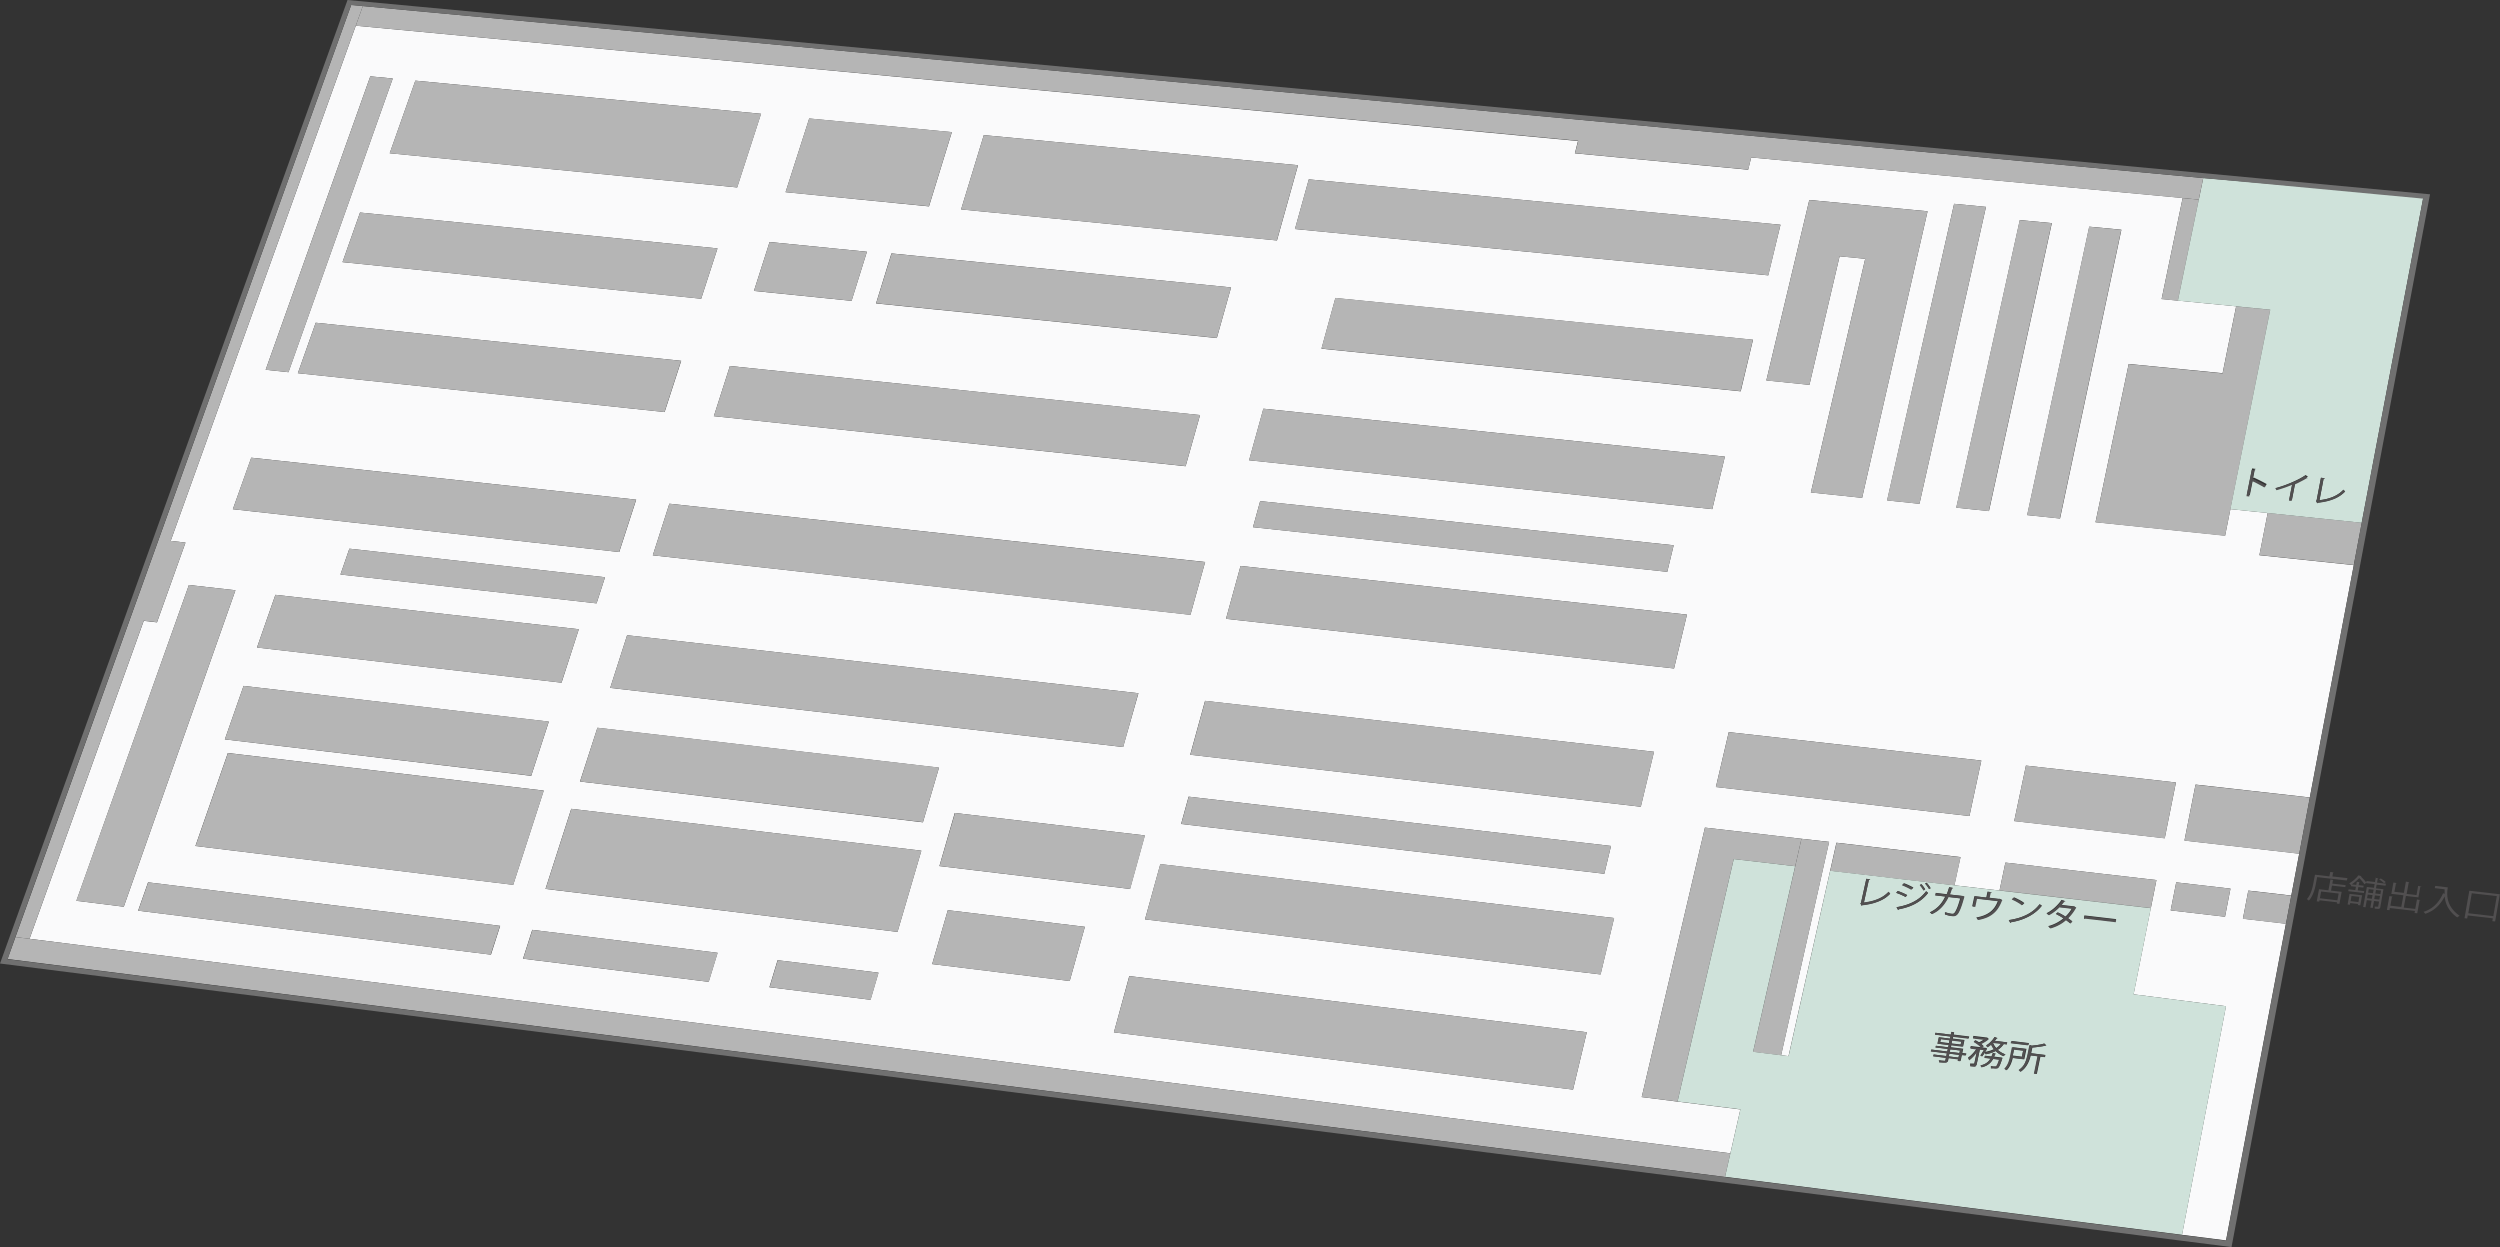 <svg xmlns="http://www.w3.org/2000/svg" xmlns:xlink="http://www.w3.org/1999/xlink" viewBox="0 0 814.7 406.41"><rect x="0" y="0" width="814.7" height="406.41" fill="#333333" stroke="none"/><defs><style>.cls-1{fill:none;}.cls-2{isolation:isolate;}.cls-3{clip-path:url(#clip-path);}.cls-4{fill:#fafafb;}.cls-5{fill:#b5b5b5;}.cls-6{fill:#cfe2da;}.cls-7{fill:#707070;}.cls-8{fill:#514f50;}</style><clipPath id="clip-path" transform="translate(0 -6.83)"><polygon class="cls-1" points="0 320.82 113.25 6.83 853.23 75.87 793.32 421.64 0 320.82"/></clipPath></defs><g id="レイヤー_2" data-name="レイヤー 2"><g id="レイヤー_2のコピー_5" data-name="レイヤー 2のコピー 5"><g class="cls-2"><g class="cls-3"><path class="cls-4" d="M45,303.6l3.25-9.24L163,308.55l-3,9.38L45,303.6m125.44,15.65,3-9.4,60.4,7.48-2.9,9.46-60.52-7.54m80.31,9.29,2.66-8.8,32.89,4.07-2.6,8.83-33-4.1M363,343.25,368,324.91,517.1,343.22l-4.48,18.69L363,343.25M303.77,321l5.1-17.56,44.67,5.42-4.94,17.66L303.77,321m-126-24.52,8.38-26.07,114.1,13.64-7.77,26.46-114.71-14m-114.09-14,10.57-30.29,102.94,12.25-9.95,30.7L63.71,282.53m309.42,23.9,5-18L526,306l-4.41,18.38L373.13,306.43m-67-17.37,5-17.3,61.94,7.32-4.83,17.44-62.16-7.46M189,261.51,194.68,244,306,257l-5.24,17.81L189,261.51m195.89,13.84,2.45-8.91L525,282.51l-2.19,9.06L384.93,275.35M73.27,247.78l6.1-17.43L178.85,242l-5.74,17.66L73.27,247.78M651.61,297l1.91-9.07,49.22,5.7-1.82,9.12L651.61,297m55.76,6.51,1.81-9.14,17.69,2.05-1.78,9.15-17.72-2.06M198.85,231l5.51-17.16L371,232.74,366,250.27,198.85,231m189,21.81,4.84-17.58L539,251.82l-4.3,17.91L387.9,252.79m-363,47.59L61.56,197.47l15.17,1.72L40.34,302.31l-15.49-1.93m58.89-82.53,6-17.18,98.88,11.22L183,229.3,83.74,217.85M559.17,263.3l4.19-17.89,82.32,9.27-3.88,18.08-82.63-9.46m97.21,11.13,3.82-18.11,48.89,5.5L705.45,280l-49.07-5.61M110.94,194.05l2.91-8.42,83.32,9.31-2.76,8.51-83.47-9.4m101.79-6.25,5.4-16.83,174.6,19-4.79,17.2L212.73,187.8m186.79,20.69,4.75-17.23,145.48,15.86-4.21,17.55-146-16.18M75.88,172.77l6-16.79,125.45,13.68-5.53,17.06L75.88,172.77m332.44,5.86,2.34-8.5,134.76,14.39-2.09,8.65-135-14.54M232.63,142.45l5.23-16.35,153.21,16-4.7,16.67L232.63,142.45m-135.57-14L102.88,112,222,124.41l-5.41,16.7L97.06,128.44m310,28.37,4.65-16.8L562.1,155.63,558,172.75,407,156.81M111.61,92.25l5.71-16.16,116.5,11.69-5.32,16.4L111.61,92.25m134.09,9.37,5.09-15.92,31.72,3.17-5,16-31.83-3.23m39.82,4,5-16.23L401.18,100.5,396.54,117l-111-11.28m145.1,14.75,4.53-16.52,136.1,13.6-4,16.81-136.6-13.89M682.88,177l10.82-51.56,30.6,3,4.42-21.83,11.1,1.08-14.7,73.69L682.88,177M422,81.46l4.51-16.18L580.23,80.07l-4,16.49L422,81.46M86.57,127.33l34.1-95.62,7.32.7L94,128.12l-7.47-.79M127,56.77l8.35-23.66L248,43.91l-7.78,24L127,56.77M256,69.45l7.7-24,46.49,4.45-7.45,24.19L256,69.45m57.2,5.62,7.4-24.21L423,60.67l-6.86,24.52L313.19,75.07m262.42,55.75.06-.24L589.61,72l38.55,3.68-21.33,93.38-16.71-1.75,17.71-76.15-8.34-.81-9.83,41.89-14-1.43m61.86,41.46,20.7-93.73,10.44,1-20.49,93.84-10.65-1.11m23.1,2.42,20.23-94,10.48,1-20,94.11-10.7-1.12m-45.65-4.78L636.8,73.25l10.39,1L625.52,171l-10.6-1.11m89.5-65.61,6.86-32.93,5.26.49-6.82,32.95-5.3-.51M118.24,8.81,55.62,183.1l4.83.54-9.29,26-4.32-.49L9.62,312.77,5,312.19,563.9,382.67l-1.75,7.7,5-22-20.48-2.55,18.32-79-18.32,79L535,364.34l20.6-87.81,31.46,3.64,9,1-15.64,69.54,2.42.29,13.56-60.4,2.05-9.15,40.44,4.68-2,9.2,64,7.46-5.6,28.07,30.11,3.88-14.33,74.49,14.34,1.82,19.51-103.2-14-1.64,1.76-9.16,14,1.62,2.58-13.65-37.39-4.28,3.61-18.24,37.24,4.2L767.05,191l-30.76-3.24L739,174l30.66,3.19-42.79-4.45,13-65-30.1-2.94,6.82-32.95L570.68,58.14l-1,4-56.46-5.34,1-4L115.94,15.21l2.3-6.4" transform="translate(0 -6.83)"/><polyline class="cls-5" points="580.23 73.24 426.49 58.45 421.98 74.63 576.28 89.73 580.23 73.24"/><polyline class="cls-5" points="571.25 110.68 435.15 97.07 430.62 113.59 567.22 127.48 571.25 110.68"/><polyline class="cls-5" points="562.11 148.81 411.68 133.19 407.03 149.99 558 165.92 562.11 148.81"/><polyline class="cls-5" points="549.75 200.3 404.26 184.44 399.52 201.66 545.54 217.84 549.75 200.3"/><polyline class="cls-5" points="539.03 244.99 392.74 228.38 387.9 245.97 534.73 262.9 539.03 244.99"/><polyline class="cls-5" points="526.03 299.18 378.1 281.57 373.13 299.61 521.62 317.56 526.03 299.18"/><polyline class="cls-5" points="517.1 336.39 368.04 318.09 362.99 336.43 512.62 355.09 517.1 336.39"/><polyline class="cls-5" points="545.42 177.7 410.66 163.3 408.32 171.81 543.33 186.35 545.42 177.7"/><polyline class="cls-5" points="525 275.68 387.38 259.62 384.93 268.52 522.82 284.74 525 275.68"/><polyline class="cls-5" points="422.97 53.84 320.59 44.03 313.19 68.25 416.11 78.37 422.97 53.84"/><polyline class="cls-5" points="401.18 93.67 290.55 82.61 285.52 98.84 396.54 110.13 401.18 93.67"/><polyline class="cls-5" points="391.07 135.25 237.86 119.28 232.63 135.62 386.37 151.91 391.07 135.25"/><polyline class="cls-5" points="392.73 183.18 218.13 164.15 212.73 180.97 387.94 200.38 392.73 183.18"/><polyline class="cls-5" points="370.96 225.91 204.36 207 198.85 224.16 366.04 243.44 370.96 225.91"/><polyline class="cls-5" points="306.02 250.12 194.68 237.13 189.04 254.68 300.78 267.93 306.02 250.12"/><polyline class="cls-5" points="300.28 277.22 186.18 263.58 177.8 289.66 292.5 303.68 300.28 277.22"/><polyline class="cls-5" points="373.15 272.26 311.21 264.94 306.16 282.23 368.32 289.69 373.15 272.26"/><polyline class="cls-5" points="353.54 302.04 308.87 296.61 303.77 314.18 348.6 319.7 353.54 302.04"/><polyline class="cls-5" points="286.34 316.99 253.45 312.92 250.79 321.71 283.74 325.82 286.34 316.99"/><polyline class="cls-5" points="233.9 310.5 173.5 303.03 170.48 312.42 231 319.97 233.9 310.5"/><polyline class="cls-5" points="282.51 82.05 250.79 78.88 245.7 94.79 277.53 98.03 282.51 82.05"/><polyline class="cls-5" points="310.18 43.04 263.69 38.58 255.99 62.63 302.73 67.22 310.18 43.04"/><polyline class="cls-5" points="248.04 37.09 135.33 26.29 126.98 49.95 240.26 61.08 248.04 37.09"/><polyline class="cls-5" points="233.82 80.95 117.32 69.26 111.61 85.42 228.5 97.36 233.82 80.95"/><polyline class="cls-5" points="221.95 117.58 102.88 105.17 97.06 121.62 216.54 134.28 221.95 117.58"/><polyline class="cls-5" points="207.29 162.83 81.84 149.16 75.88 165.94 201.76 179.89 207.29 162.83"/><polyline class="cls-5" points="188.63 205.06 89.75 193.84 83.74 211.03 182.97 222.47 188.63 205.06"/><polyline class="cls-5" points="178.85 235.13 79.37 223.52 73.27 240.95 173.11 252.79 178.85 235.13"/><polyline class="cls-5" points="177.22 257.66 74.28 245.41 63.71 275.7 167.27 288.37 177.22 257.66"/><polyline class="cls-5" points="197.17 188.11 113.85 178.8 110.94 187.23 194.41 196.63 197.17 188.11"/><polyline class="cls-5" points="162.95 301.72 48.29 287.54 45.04 296.78 159.91 311.1 162.95 301.72"/><polyline class="cls-5" points="76.73 192.36 61.55 190.64 24.85 293.55 40.34 295.48 76.73 192.36"/><polyline class="cls-5" points="563.9 375.85 5.04 305.37 2.46 312.52 562.15 383.54 563.9 375.85"/><polyline class="cls-5" points="645.68 247.86 563.37 238.59 559.17 256.48 641.8 265.93 645.68 247.86"/><polyline class="cls-5" points="709.09 255 660.2 249.49 656.38 267.6 705.45 273.22 709.09 255"/><polyline class="cls-5" points="752.72 259.91 715.48 255.72 711.87 273.95 749.26 278.23 752.72 259.91"/><polyline class="cls-5" points="647.19 67.41 636.8 66.42 614.92 163.09 625.52 164.2 647.19 67.41"/><polyline class="cls-5" points="668.61 72.72 658.17 71.73 637.47 165.45 648.12 166.57 668.61 72.72"/><polyline class="cls-5" points="691.28 74.88 680.8 73.88 660.57 167.87 671.27 168.99 691.28 74.88"/><polyline class="cls-5" points="716.54 65.05 711.28 64.55 704.42 97.48 709.72 98 716.54 65.05"/><polyline class="cls-5" points="739.82 100.93 728.72 99.85 724.3 121.69 693.7 118.64 682.88 170.21 725.12 174.63 739.82 100.93"/><polyline class="cls-5" points="769.65 170.35 738.99 167.17 736.29 180.89 767.05 184.12 769.65 170.35"/><polyline class="cls-5" points="596.09 274.39 587.06 273.34 585.03 282.29 571.29 342.8 580.45 343.92 596.09 274.39"/><polyline class="cls-5" points="587.06 273.34 555.6 269.7 535 357.52 546.67 358.97 564.99 279.95 585.03 282.29 587.06 273.34"/><polyline class="cls-5" points="628.16 68.86 589.61 65.19 575.67 123.76 575.61 124 589.66 125.42 599.49 83.53 607.83 84.34 590.12 160.5 606.83 162.25 628.16 68.86"/><polyline class="cls-5" points="638.92 279.35 598.48 274.66 596.43 283.81 636.94 288.54 638.92 279.35"/><polyline class="cls-5" points="702.74 286.8 653.52 281.1 651.61 290.17 700.92 295.93 702.74 286.8"/><polyline class="cls-5" points="726.87 289.59 709.18 287.55 707.37 296.68 725.09 298.75 726.87 289.59"/><polyline class="cls-5" points="746.68 291.89 732.67 290.27 730.91 299.43 744.94 301.06 746.68 291.89"/><path class="cls-6" d="M638.41,350.59l-3.16-.39-.19.89,3.17.39.18-.89m.31-1.43-3.16-.38-.18.83,3.16.39.18-.84m20.56,0-2.95-.36-.42,2,3,.36.42-2.05m-24-3.37-2.84-.35-.22,1,2.84.35.22-1m3.82.46-3-.36-.22,1,3,.36.22-1m13,.64-2.6-.31-.07.07a3.76,3.76,0,0,0,.2.46,3.88,3.88,0,0,0,.24.45c.09.15.19.29.29.43s.22.28.34.41l.45-.32c.14-.12.29-.23.42-.36s.26-.26.39-.39a4.7,4.7,0,0,0,.34-.44m-5.41,4.65.13-.64,2.12.26c0-.09.09-.18.13-.28s.07-.19.11-.28.08-.2.11-.3a2.47,2.47,0,0,0,.1-.29l1.06.22s0,0-.05.06l-.06,0-.08,0h-.11a2.09,2.09,0,0,1-.08.23l-.09.23a2.14,2.14,0,0,1-.1.22,2.29,2.29,0,0,1-.1.23l2.11.25h.19l.46.14-.09.21c-.16.51-.31.93-.44,1.29s-.26.65-.37.89a4.36,4.36,0,0,1-.33.57,1.22,1.22,0,0,1-.31.3l-.24.12a1.27,1.27,0,0,1-.28.06h-.35l-.47-.05-.21,0-.22,0-.22,0-.23,0v-.17a1.21,1.21,0,0,0,0-.19l0-.19a.84.84,0,0,0-.05-.17l.4.08.36.07.3,0,.21,0h.25l.11,0,.09,0a.75.75,0,0,0,.22-.22,2.44,2.44,0,0,0,.25-.42,6.55,6.55,0,0,0,.28-.66c.1-.26.21-.58.33-.94l-2-.25a7.11,7.11,0,0,1-.59.88,5.3,5.3,0,0,1-.79.78,5.86,5.86,0,0,1-1,.63,7.51,7.51,0,0,1-1.34.45l-.07-.15a1.29,1.29,0,0,0-.09-.16l-.11-.16-.12-.13a5.76,5.76,0,0,0,1.15-.36,4.13,4.13,0,0,0,.9-.51,3.64,3.64,0,0,0,.71-.64,4.81,4.81,0,0,0,.55-.73l-1.93-.24m7.08,4.06a.91.91,0,0,0-.1-.13l-.15-.15-.17-.14a.72.72,0,0,0-.15-.11,4.61,4.61,0,0,0,.74-.91,7.76,7.76,0,0,0,.52-1c.14-.36.26-.72.36-1.07s.17-.7.24-1l.62-3,4.55.55-.7,3.39-3.75-.46c-.08.34-.17.69-.29,1.05a9.67,9.67,0,0,1-.41,1.09,7,7,0,0,1-.56,1,5.5,5.5,0,0,1-.75.91m1.53-8.87.14-.68,5.58.68-.14.68-5.58-.68m6.78.83,1.1-.13c.37,0,.73-.1,1.08-.15s.68-.12,1-.19.58-.14.82-.22l.68.68,0,0h-.22c-.28.07-.59.14-.93.2s-.7.12-1.09.17-.77.11-1.17.15l-1.19.12-.39,1.85,4.64.57-.14.7-1.49-.18-1.17,5.66-.82-.1,1.16-5.66-2.32-.29a13.67,13.67,0,0,1-.39,1.37,9.79,9.79,0,0,1-.63,1.42,7.75,7.75,0,0,1-.94,1.37,7,7,0,0,1-1.34,1.19.8.8,0,0,0-.09-.14,1,1,0,0,0-.13-.16,1.21,1.21,0,0,0-.16-.16l-.15-.12a6.31,6.31,0,0,0,1.32-1.18A6.71,6.71,0,0,0,660,353a10.33,10.33,0,0,0,.56-1.41,13,13,0,0,0,.33-1.34l.6-2.9.63.23M630.6,344l.13-.62,5,.61.19-.91,1.07.19,0,0a.1.1,0,0,1,0,0l-.08,0h-.1l-.15.7,5.07.62-.13.61-5.07-.61-.15.68,3.82.46-.44,2.1-3.82-.47-.16.73,4,.49-.29,1.38,1.31.16-.12.59-1.32-.16-.41,2-.84-.1.1-.5-3.16-.39-.16.74a1.22,1.22,0,0,1-.09.32.8.8,0,0,1-.15.21.64.64,0,0,1-.19.13l-.27.07-.35,0-.47,0-.58-.05L632,353a.81.81,0,0,0,0-.15c0-.06,0-.12,0-.18l-.06-.18c0-.06,0-.11-.05-.16l.34.05.33.05.3.05.27,0,.45.05h.26a.15.15,0,0,0,.12-.07.34.34,0,0,0,.06-.16l.16-.75-4.13-.51.13-.58,4.13.51.18-.89-5.19-.63.12-.6,5.2.64.18-.83-4-.49.12-.55,4,.49.16-.73-3.64-.45.44-2.09,3.64.45.15-.69-5-.6m17.12,4-.12-.12-.14-.14-.16-.14-.15-.12a5.94,5.94,0,0,0,.77-.5,7.6,7.6,0,0,0,.74-.66,9.89,9.89,0,0,0,.69-.75c.21-.27.4-.55.58-.83l1,.38,0,.05-.05,0-.06,0h-.13l-.14.19a2.43,2.43,0,0,1-.14.2l-.15.18L650,346l4.11.5-.13.65-1-.12c-.13.19-.27.38-.41.55s-.31.35-.47.51-.34.31-.52.45a5.81,5.81,0,0,1-.57.4,6.12,6.12,0,0,0,.56.45,6.49,6.49,0,0,0,.61.41c.21.12.43.24.67.35a7.6,7.6,0,0,0,.71.31l-.17.11-.17.14-.17.16-.14.14a6.07,6.07,0,0,1-.73-.34c-.23-.12-.45-.25-.67-.39a6.85,6.85,0,0,1-.61-.45,6.55,6.55,0,0,1-.56-.49c-.24.13-.48.24-.74.35s-.52.2-.79.29a7.39,7.39,0,0,1-.84.23q-.42.11-.87.18l-.06-.12a.83.83,0,0,0-.07-.13,1,1,0,0,0-.08-.14.57.57,0,0,0-.08-.13c-.07.11-.14.23-.22.34l-.22.32c-.08.1-.15.2-.23.29a3.2,3.2,0,0,1-.22.27l-.55-.33c.09-.11.19-.24.28-.37l.29-.43.28-.47c.1-.16.19-.32.28-.48l-1.31-.16-1,4.7a1.05,1.05,0,0,1-.18.45.66.66,0,0,1-.37.22,2.31,2.31,0,0,1-.61,0c-.26,0-.57-.05-1-.09a.92.92,0,0,0,0-.16,1.37,1.37,0,0,0,0-.19c0-.06,0-.13,0-.19l-.06-.17.24,0,.23,0,.21,0,.19,0,.3,0h.17a.1.1,0,0,0,.08,0,.19.19,0,0,0,0-.1l.8-3.81c-.19.27-.38.53-.59.79s-.41.5-.63.73-.43.44-.65.63a5.61,5.61,0,0,1-.66.49,1.71,1.71,0,0,0-.13-.36l-.09-.19-.09-.17a5.34,5.34,0,0,0,.73-.53,7.71,7.71,0,0,0,.72-.69c.24-.25.47-.51.69-.79s.42-.55.6-.83l-2-.24.14-.65,3.48.42c-.13-.14-.29-.3-.48-.47s-.4-.34-.63-.51-.46-.34-.7-.5-.49-.31-.72-.44l.62-.4.28.16.28.16.28.18.28.18.45-.21.43-.25a4.28,4.28,0,0,0,.42-.26,3.73,3.73,0,0,0,.38-.28l-3.66-.44.14-.64,4.3.52h.16l.55.41-.2.08c-.15.13-.32.26-.5.39s-.39.27-.6.39l-.65.38-.66.32.28.22.25.21.22.21c.07.06.13.13.19.19l-.61.42,1.27.16.44.08a1.11,1.11,0,0,1-.1.21c-.05.11-.12.23-.19.36l-.22.38-.16.28c.27,0,.54-.09.8-.15l.76-.2a7.63,7.63,0,0,0,.72-.26,7,7,0,0,0,.68-.31c-.1-.12-.19-.25-.28-.38l-.26-.39c-.08-.14-.16-.27-.23-.41s-.13-.29-.19-.43l-.29.23-.28.22-.29.21-.29.18m31.43-41.78.12-1,10.35,1.21-.16.76-9.87-1.16s-.05.05-.09.06l-.11.05-.12,0h-.12M621,299.15c-.18-.11-.4-.23-.65-.35l-.78-.37-.83-.35-.81-.29.5-.6c.27.09.55.18.83.29l.83.34.78.36.64.34-.51.63m-2.45,4.21-.51-.91a21.1,21.1,0,0,0,2.94-.68,15.42,15.42,0,0,0,2.59-1.06,12.6,12.6,0,0,0,2.24-1.48,12.13,12.13,0,0,0,1.89-2l.14.13.18.16.17.15.15.12a12.73,12.73,0,0,1-1.92,2,14,14,0,0,1-2.27,1.52,15.5,15.5,0,0,1-2.57,1.09,19.33,19.33,0,0,1-2.84.71.22.22,0,0,1,0,.08.16.16,0,0,1,0,.07l-.06.06-.08,0m36.55,4.24-.5-.91a22.34,22.34,0,0,0,3.23-.7,16.38,16.38,0,0,0,2.76-1.11,12.7,12.7,0,0,0,2.28-1.51,11.47,11.47,0,0,0,1.8-1.89l.17.15.18.14.19.12.17.12a11.79,11.79,0,0,1-1.85,1.89,13.59,13.59,0,0,1-2.32,1.55,17.49,17.49,0,0,1-2.75,1.17,20.9,20.9,0,0,1-3.14.75.25.25,0,0,1,0,.07l0,.07a.18.18,0,0,1-.07.05l-.06,0m3.86-5.78a6.49,6.49,0,0,0-.67-.5c-.26-.17-.53-.34-.82-.5s-.59-.33-.89-.48l-.91-.42.53-.59c.3.12.61.26.92.41l.92.47c.29.16.57.33.83.49a7.32,7.32,0,0,1,.69.5l-.6.62m-36.11-5.08c-.19-.12-.41-.24-.65-.37s-.49-.26-.75-.38l-.8-.37-.8-.33.5-.57.81.32c.28.12.56.24.82.37l.77.37c.24.13.46.25.65.37l-.55.59M606.63,302l-.35-.8.19-.18,1.73-7.79,1.24.19a.22.22,0,0,1-.05.08.27.27,0,0,1-.08.07l-.12,0H609L607.39,301a18.85,18.85,0,0,0,2.35-.41,14.1,14.1,0,0,0,2.14-.69,11.14,11.14,0,0,0,1.9-1,9.49,9.49,0,0,0,1.65-1.4.76.76,0,0,0,.11.16l.14.16.15.16.13.12a9.46,9.46,0,0,1-1.8,1.48A11.45,11.45,0,0,1,612,300.6a16,16,0,0,1-2.43.74,22.41,22.41,0,0,1-2.74.44.21.21,0,0,1,0,.06l-.05.06-.07,0-.08,0m20.22-5c-.06-.12-.14-.26-.23-.41s-.2-.31-.31-.47-.23-.31-.34-.46-.23-.28-.33-.38l.51-.25c.11.11.22.24.34.38s.23.28.34.44.22.31.32.46a4,4,0,0,1,.25.44l-.55.25m3.84,1.62.15-.72,3.56.42c.08-.18.15-.36.22-.54s.13-.36.19-.55.13-.37.19-.56l.18-.62,1.19.22a.16.16,0,0,1,0,.07s-.05,0-.07.06l-.11,0H636c-.06.2-.12.38-.18.55s-.11.34-.16.5l-.18.47c-.06.16-.12.32-.19.49l4,.46.21,0,.58.27-.14.13c-.2.75-.4,1.44-.6,2.05s-.39,1.16-.57,1.63a12.61,12.61,0,0,1-.54,1.18,3.59,3.59,0,0,1-.5.75,2,2,0,0,1-.49.38,2.2,2.2,0,0,1-.48.18,2.39,2.39,0,0,1-.44,0,1.86,1.86,0,0,1-.36,0l-.42-.06-.53-.12-.59-.15-.61-.17a.84.84,0,0,0,0-.17c0-.07,0-.13,0-.2a1.5,1.5,0,0,0,0-.2c0-.07,0-.13,0-.19l.66.2.61.16.5.1.32.06a1.55,1.55,0,0,0,.3,0,.75.75,0,0,0,.26,0,1,1,0,0,0,.25-.12,1.7,1.7,0,0,0,.24-.23,3,3,0,0,0,.41-.66,10.89,10.89,0,0,0,.46-1c.16-.4.32-.86.48-1.37s.33-1.06.49-1.65l-3.94-.46a14,14,0,0,1-1,1.75,11,11,0,0,1-1.19,1.53,9.9,9.9,0,0,1-1.45,1.29,9.71,9.71,0,0,1-1.75,1l-.11-.13c0-.05-.1-.09-.15-.14l-.17-.15-.16-.13a11,11,0,0,0,1.65-.95,10.32,10.32,0,0,0,1.36-1.17,10,10,0,0,0,1.11-1.4,11.74,11.74,0,0,0,.91-1.64l-3.38-.39m12.17,3.63.72-3.35,3.87.45.41-1.94,1.22.2a.18.18,0,0,1-.05.07.15.15,0,0,1-.09.06l-.12,0h-.13l-.35,1.66,3.29.39.2-.05.7.39-.16.1a12.49,12.49,0,0,1-1.19,2.43,8.19,8.19,0,0,1-1.63,1.83,8.36,8.36,0,0,1-2.15,1.29,13,13,0,0,1-2.78.78.85.85,0,0,0-.08-.17l-.11-.19-.12-.18-.12-.17a12.37,12.37,0,0,0,2.58-.7,8.39,8.39,0,0,0,2-1.13,7.2,7.2,0,0,0,1.46-1.56,8.53,8.53,0,0,0,1-2l-7-.81-.56,2.63-.85-.1m24.85,2.85-.13-.13-.16-.16-.16-.15-.15-.13a9.81,9.81,0,0,0,1.38-.8,14.23,14.23,0,0,0,1.33-1.05,15,15,0,0,0,1.19-1.2,11.15,11.15,0,0,0,1-1.29l1.13.37s0,.05-.06.06l-.07,0h-.23c-.06.09-.13.18-.21.28s-.15.2-.24.3-.17.21-.25.31l-.25.29,4.1.48.18,0,.6.37-.17.1q-.27.48-.57.93c-.2.3-.4.58-.61.86s-.43.55-.66.8-.46.5-.69.73l.36.25.37.27.36.28.32.26-.66.65-.32-.28c-.11-.09-.23-.19-.36-.28s-.24-.2-.37-.29l-.36-.27a12,12,0,0,1-1.12.87,9.89,9.89,0,0,1-1.22.74,11.55,11.55,0,0,1-1.33.62,13.16,13.16,0,0,1-1.46.49l-.1-.16-.15-.18-.16-.16-.16-.14a10.55,10.55,0,0,0,1.41-.45,11.11,11.11,0,0,0,1.31-.59,11.77,11.77,0,0,0,1.2-.7c.38-.26.74-.53,1.09-.81l-.62-.4-.62-.37-.63-.34-.63-.32.59-.54.64.3.63.34.64.36.65.4c.2-.2.4-.4.59-.61s.37-.42.55-.64.33-.45.49-.68.3-.47.44-.71l-4.19-.49c-.24.24-.5.49-.77.73s-.56.47-.85.69-.6.44-.9.63-.62.38-.93.54m-39-8.56c-.06-.12-.15-.26-.24-.41s-.2-.31-.31-.46a5.3,5.3,0,0,0-.34-.45,4.29,4.29,0,0,0-.33-.38l.51-.25.34.37.34.44a5.53,5.53,0,0,1,.32.46c.1.16.19.3.26.44l-.55.24M585,289.12l-20-2.34-18.32,79,20.48,2.55-5,22,148.94,18.9,14.33-74.49-30.11-3.88,5.6-28.07-64-7.46-40.51-4.73L582.87,351l-2.42-.29-9.16-1.13L585,289.12" transform="translate(0 -6.83)"/><path class="cls-6" d="M755.13,170.82l-.37-.76.18-.18,1.42-7.38,1.24.18a.3.3,0,0,1,0,.08l-.08.06-.12,0h-.17l-1.34,7a20.58,20.58,0,0,0,2.31-.4,14.48,14.48,0,0,0,2.08-.68,10.51,10.51,0,0,0,1.85-1,9.06,9.06,0,0,0,1.57-1.34l.11.15.15.16.15.14.13.12a9.3,9.3,0,0,1-1.72,1.41,11.29,11.29,0,0,1-2.05,1.05,16.41,16.41,0,0,1-2.37.72,23.78,23.78,0,0,1-2.7.44l0,.06-.06.06-.06,0-.08,0m-13.26-4.23-.09-.14a1.4,1.4,0,0,0-.1-.16.91.91,0,0,0-.11-.16l-.1-.14c.88-.23,1.8-.51,2.71-.83s1.82-.68,2.69-1.06,1.7-.77,2.45-1.17a20.53,20.53,0,0,0,2-1.2l.79.66,0,0-.06,0h-.14l-.12,0c-.27.17-.57.35-.88.52s-.65.36-1,.53l-1,.52c-.34.16-.68.32-1,.46l.08,0,.08,0,.07,0,0,0a.08.08,0,0,1,0,0l-.07,0-.08,0h-.1l-1.05,5.39-.88-.1,1-5.15c-.36.16-.74.32-1.14.47s-.81.31-1.24.46l-1.32.43c-.44.14-.89.28-1.33.4m-9.8,1.94,1.73-8.68,1.2.18a.2.2,0,0,1,0,.08.18.18,0,0,1-.07,0l-.1,0h-.14l-.58,2.91.22-.19,1.06.49,1.11.55,1.08.56,1,.54-.62.62-.91-.53-1-.54-1-.53-1-.46-1,5-.91-.1m57.55-97L718,64.86l-1.45,7-6.82,32.95,30.1,2.94-13,65,42.79,4.45,20-105.62" transform="translate(0 -6.83)"/><polyline class="cls-5" points="128 25.59 120.67 24.88 86.57 120.5 94.04 121.3 128 25.59"/><polyline class="cls-5" points="118.24 1.98 114.45 1.63 5.04 305.37 9.62 305.94 46.84 202.28 51.16 202.78 60.45 176.81 55.62 176.27 118.24 1.98"/><polyline class="cls-5" points="717.99 58.04 118.24 1.98 115.94 8.38 514.31 45.88 513.26 49.94 569.72 55.27 570.68 51.31 716.54 65.05 717.99 58.04"/><path class="cls-7" d="M718,64.86l71.63,6.7-20,105.62L767.05,191l-14.33,75.79-3.46,18.32-2.58,13.65-1.74,9.18-19.51,103.2-14.34-1.82-148.94-18.9-559.69-71L5,312.19,114.45,8.46l3.79.35L718,64.86m73.91,5.28L113.25,6.83,0,320.82l727.21,92.41L791.9,70.14" transform="translate(0 -6.83)"/><path class="cls-8" d="M756,299.56l.41-2.21,5.71.66-.41,2.21-5.71-.66m3.46-6.23-.67,3.63-3.07-.35-.74,3.95.82.09.08-.44,5.71.66-.07.41.85.1.73-3.92-3.47-.4.31-1.64,4.34.5.12-.64-4.34-.5.21-1.14h.11l.08,0a.1.1,0,0,0,0,0l0-.05-1.08-.19m0-2.4-.27,1.43-4.71-.55-.53,2.82c-.07.38-.16.81-.27,1.25a12.91,12.91,0,0,1-.4,1.36,9.8,9.8,0,0,1-.59,1.33,6.28,6.28,0,0,1-.85,1.19l.16.1.19.14.17.14.13.12a7.26,7.26,0,0,0,.9-1.27,10.5,10.5,0,0,0,.65-1.45,12.4,12.4,0,0,0,.46-1.47c.12-.48.22-.93.29-1.34l.4-2.14,9.67,1.11L765,293l-4.92-.56.22-1.22h.12l.07,0,.06,0,0-.05-1.1-.19" transform="translate(0 -6.83)"/><path class="cls-8" d="M766,300.5l.32-1.7,2.56.3-.31,1.7-2.57-.3m3.77-1.91-4.1-.47-.63,3.45.75.09.1-.55,2.57.3-.07.36.78.09.6-3.27m-1.7-4.51-.21,1.12-1.62-.19-.11.61,1.62.19-.2,1.09-2.19-.26-.11.61,5.09.59.11-.61-2.11-.24.2-1.09,1.62.18.11-.61-1.62-.18.17-.92H769l.08,0a.1.1,0,0,0,.05,0s0,0,0,0l-1-.18m3.24,5.35.22-1.19,1.57.18-.21,1.19-1.58-.18m2.35.27.22-1.19,1.65.19-.21,1.19-1.66-.19m-2-2.08.22-1.15,1.57.18-.21,1.15-1.58-.18m2.35.27.21-1.15,1.66.19-.21,1.15-1.66-.19m.18-5.28-.28,1.54-2.77-.32-.1.52a4.62,4.62,0,0,0-.33-.47c-.13-.17-.29-.35-.45-.53l-.51-.53c-.17-.18-.35-.34-.52-.5h.11l.08,0a.29.29,0,0,0,.09-.09l-1-.25c-.16.2-.35.42-.56.65s-.44.45-.69.68-.53.45-.83.67a8.71,8.71,0,0,1-.93.6l.13.11.14.14.12.16a.55.55,0,0,1,.09.14,9.68,9.68,0,0,0,.82-.54c.26-.19.51-.38.74-.58s.45-.39.66-.58l.56-.57c.17.16.34.33.5.51l.47.54c.15.17.29.35.41.51s.22.32.3.46l.59-.44v.07l2.76.31-.22,1.21-2.32-.26-1.2,6.52.76.09.42-2.32,1.57.18-.41,2.26.77.09.42-2.26,1.66.19-.29,1.55a.12.12,0,0,1,0,.07.1.1,0,0,1,0,.05l-.06,0h-.23l-.22,0-.29,0-.33-.05c0,.05,0,.11,0,.17s0,.12,0,.18l0,.17c0,.06,0,.11,0,.16l.81.07a2.18,2.18,0,0,0,.54,0,.59.59,0,0,0,.32-.2.9.9,0,0,0,.16-.42l1-5.77-2.43-.28.22-1.21,2.9.34.12-.66-2.9-.33.24-1.34H775l.08,0,0,0a.14.14,0,0,0,0-.06l-1-.16m1.75.2-.52.31.45.29.44.32a4.31,4.31,0,0,1,.4.32c.11.1.22.2.3.29l.56-.36c-.09-.09-.19-.19-.31-.29l-.4-.31-.46-.3c-.15-.1-.31-.19-.46-.27" transform="translate(0 -6.83)"/><path class="cls-8" d="M784.1,293.8l-.72,4-3.09-.35.51-2.79h.12l.08,0,.06,0,0-.05-1.1-.18-.67,3.7,3.93.45-.69,3.8-3.56-.41.52-2.89h.12l.08,0a.09.09,0,0,0,.06,0,.09.09,0,0,0,0-.06l-1.09-.17-.82,4.5.84.09.13-.7,8.17.94-.12.68.87.1.77-4.27h.11l.08,0,.06,0,0-.05-1.11-.19-.56,3.08-3.74-.43.69-3.8,4.08.47.63-3.5H789l.08,0,.06,0,0-.05-1.11-.2-.54,3-3.21-.37.68-3.78H785l.08,0,.06,0,0-.05-1.11-.2" transform="translate(0 -6.83)"/><path class="cls-8" d="M797.61,296l-.85-.1h0l-3.18-.37-.13.73,3.2.37c0,.11,0,.22,0,.34l0,.35c0,.13,0,.25,0,.38v.41l-.5-.17a14.81,14.81,0,0,1-1.14,2.09,10.45,10.45,0,0,1-1.43,1.72,9,9,0,0,1-1.74,1.32,9.21,9.21,0,0,1-2.07.91l.15.14.17.17a1.22,1.22,0,0,1,.15.17l.13.15a10.68,10.68,0,0,0,2-.9,9.92,9.92,0,0,0,1.7-1.25,11.57,11.57,0,0,0,1.43-1.6,13.33,13.33,0,0,0,1.17-1.91,9.71,9.71,0,0,0,.3,1.69,8.83,8.83,0,0,0,.7,1.76,9.16,9.16,0,0,0,1.23,1.75,10.23,10.23,0,0,0,1.87,1.65l.17-.14.21-.15.22-.14.19-.11a9.86,9.86,0,0,1-2.61-2.52,7.76,7.76,0,0,1-1.19-2.59,8.68,8.68,0,0,1-.25-2.35,11.71,11.71,0,0,1,.19-1.81" transform="translate(0 -6.83)"/><path class="cls-8" d="M804.36,304.44l1.14-6.52,8.16.94-1.13,6.52-8.17-.94m10.34-6.19-10-1.14-1.57,8.94.88.1.17-1,8.18.95-.16.92.91.1,1.54-8.89" transform="translate(0 -6.83)"/><path class="cls-8" d="M635.06,351.09l.19-.89,3.16.39-.18.89-3.17-.39m.32-1.48.18-.83,3.16.38-.18.84-3.16-.39m-3.13-3.09.22-1,2.84.35-.22,1-2.84-.35m3.69.45.22-1,3,.36-.22,1-3-.36m-.05-3.87-.19.91-5-.61-.13.62,5,.6-.15.69-3.64-.45-.44,2.09,3.64.45-.16.73-4-.49-.12.55,4,.49-.18.83-5.2-.64-.12.6,5.19.63-.18.89-4.13-.51-.13.58,4.13.51-.16.75a.34.34,0,0,1-.06.16.15.15,0,0,1-.12.07h-.26l-.45-.05-.27,0-.3-.05-.33-.05-.34-.05c0,.05,0,.1.05.16l.06.18c0,.06,0,.12,0,.18a.81.81,0,0,1,0,.15l.72.09.58.05.47,0,.35,0,.27-.07a.64.64,0,0,0,.19-.13.8.8,0,0,0,.15-.21,1.22,1.22,0,0,0,.09-.32l.16-.74,3.16.39-.1.5.84.1.41-2,1.32.16.12-.59-1.31-.16.29-1.38-4-.49.16-.73,3.82.47.44-2.1-3.82-.46.15-.68,5.07.61.13-.61-5.07-.62.15-.7h.1l.08,0a.1.1,0,0,0,0,0l0,0-1.07-.19" transform="translate(0 -6.83)"/><path class="cls-8" d="M649.38,350.06a2.47,2.47,0,0,1-.1.29c0,.1-.07.2-.11.3s-.07.19-.11.28-.09.19-.13.28l-2.12-.26-.13.64,1.93.24a4.81,4.81,0,0,1-.55.73,3.64,3.64,0,0,1-.71.64,4.13,4.13,0,0,1-.9.51,5.76,5.76,0,0,1-1.15.36l.12.13.11.16a1.29,1.29,0,0,1,.09.16l.07.15a7.51,7.51,0,0,0,1.34-.45,5.86,5.86,0,0,0,1-.63,5.3,5.3,0,0,0,.79-.78,7.11,7.11,0,0,0,.59-.88l2,.25c-.12.36-.23.68-.33.94a6.55,6.55,0,0,1-.28.66,2.44,2.44,0,0,1-.25.42.75.75,0,0,1-.22.22l-.09,0-.11,0H650l-.21,0-.3,0-.36-.07-.4-.08a.84.84,0,0,1,.05.17l0,.19a1.21,1.21,0,0,1,0,.19V355l.23,0,.22,0,.22,0,.21,0,.47.05h.35a1.27,1.27,0,0,0,.28-.06L651,355a1.22,1.22,0,0,0,.31-.3,4.36,4.36,0,0,0,.33-.57c.11-.24.24-.53.37-.89s.28-.78.44-1.29l.09-.21-.46-.14h-.19l-2.11-.25a2.29,2.29,0,0,0,.1-.23,2.14,2.14,0,0,0,.1-.22l.09-.23a2.09,2.09,0,0,0,.08-.23h.11l.08,0,.06,0s0,0,.05-.06l-1.06-.22m1.11-1.61c-.12-.13-.23-.27-.34-.41s-.2-.28-.29-.43a3.88,3.88,0,0,1-.24-.45,3.76,3.76,0,0,1-.2-.46l.07-.07,2.6.31a4.7,4.7,0,0,1-.34.44c-.13.13-.25.27-.39.39s-.28.24-.42.36l-.45.32m-.56-3.65c-.18.28-.37.56-.58.83a9.89,9.89,0,0,1-.69.75,7.6,7.6,0,0,1-.74.66,5.94,5.94,0,0,1-.77.5l.15.12.16.14.14.14.12.12.29-.18.29-.21.28-.22.29-.23c.06.14.12.29.19.43s.15.27.23.41l.26.39c.09.13.18.26.28.38a7,7,0,0,1-.68.31,7.63,7.63,0,0,1-.72.26l-.76.2c-.26.06-.53.11-.8.15l.16-.28.22-.38c.07-.13.14-.25.19-.36a1.11,1.11,0,0,0,.1-.21l-.44-.08-1.27-.16.61-.42c-.06-.06-.12-.13-.19-.19l-.22-.21-.25-.21-.28-.22.66-.32.65-.38c.21-.12.41-.26.6-.39s.35-.26.5-.39l.2-.08-.55-.41h-.16l-4.3-.52-.14.64,3.66.44a3.73,3.73,0,0,1-.38.28,4.28,4.28,0,0,1-.42.26l-.43.25-.45.21-.28-.18-.28-.18-.28-.16-.28-.16-.62.4c.23.13.48.28.72.44s.48.33.7.5.44.34.63.51.35.33.48.47l-3.48-.42-.14.65,2,.24c-.18.28-.39.56-.6.83s-.45.54-.69.79a7.71,7.71,0,0,1-.72.69,5.34,5.34,0,0,1-.73.53l.09.17.09.19a1.71,1.71,0,0,1,.13.36,5.61,5.61,0,0,0,.66-.49c.22-.19.43-.41.65-.63s.43-.48.63-.73.4-.52.59-.79l-.8,3.81a.19.19,0,0,1,0,.1.1.1,0,0,1-.08,0h-.17l-.3,0-.19,0-.21,0-.23,0-.24,0,.06.17c0,.06,0,.13,0,.19a1.37,1.37,0,0,1,0,.19.92.92,0,0,1,0,.16c.39,0,.7.08,1,.09a2.31,2.31,0,0,0,.61,0A.66.66,0,0,0,644,354a1.05,1.05,0,0,0,.18-.45l1-4.7,1.31.16c-.09.16-.18.32-.28.48l-.28.47-.29.43c-.09.13-.19.26-.28.37l.55.33a3.2,3.2,0,0,0,.22-.27c.08-.09.15-.19.23-.29l.22-.32c.08-.11.15-.23.22-.34a.57.57,0,0,1,.08.13,1,1,0,0,1,.08.14.83.83,0,0,1,.07.13l.06.12q.45-.07.87-.18a7.39,7.39,0,0,0,.84-.23c.27-.09.53-.18.79-.29s.5-.22.74-.35a6.55,6.55,0,0,0,.56.49,6.85,6.85,0,0,0,.61.45c.22.14.44.27.67.39a6.07,6.07,0,0,0,.73.34l.14-.14.17-.16.17-.14.17-.11a7.6,7.6,0,0,1-.71-.31c-.24-.11-.46-.23-.67-.35a6.49,6.49,0,0,1-.61-.41A6.12,6.12,0,0,1,651,349a5.81,5.81,0,0,0,.57-.4c.18-.14.35-.3.52-.45s.32-.33.47-.51.28-.36.41-.55l1,.12.13-.65L650,346l.15-.19.15-.18a2.43,2.43,0,0,0,.14-.2l.14-.19h.13l.06,0,.05,0,0-.05-1-.38" transform="translate(0 -6.83)"/><path class="cls-8" d="M655.91,350.9l.42-2,2.95.36-.42,2.05-3-.36m4.31-2.27-4.55-.55-.62,3q-.1.48-.24,1c-.1.35-.22.71-.36,1.07a7.76,7.76,0,0,1-.52,1,4.61,4.61,0,0,1-.74.91.72.72,0,0,1,.15.11l.17.14.15.15a.91.91,0,0,1,.1.13,5.5,5.5,0,0,0,.75-.91,7,7,0,0,0,.56-1,9.67,9.67,0,0,0,.41-1.09c.12-.36.21-.71.29-1.05l3.75.46.7-3.39m.79-1.85-5.58-.68-.14.68,5.58.68.14-.68m5,.14c-.24.08-.52.15-.82.22s-.64.13-1,.19-.71.11-1.08.15l-1.1.13-.63-.23-.6,2.9a13,13,0,0,1-.33,1.34A10.33,10.33,0,0,1,660,353a6.71,6.71,0,0,1-.88,1.36,6.31,6.31,0,0,1-1.32,1.18l.15.12a1.21,1.21,0,0,1,.16.16,1,1,0,0,1,.13.16.8.8,0,0,1,.09.14,7,7,0,0,0,1.34-1.19,7.75,7.75,0,0,0,.94-1.37,9.79,9.79,0,0,0,.63-1.42,13.67,13.67,0,0,0,.39-1.37l2.32.29-1.16,5.66.82.1,1.17-5.66,1.49.18.14-.7-4.64-.57.39-1.85,1.19-.12q.6-.06,1.17-.15c.39-.05.75-.11,1.09-.17s.65-.13.93-.2h.22l0,0-.68-.68" transform="translate(0 -6.83)"/><path class="cls-8" d="M608.2,293.2,606.47,301l-.19.18.35.8.08,0,.07,0,.05-.06a.21.21,0,0,0,0-.06,22.41,22.41,0,0,0,2.74-.44,16,16,0,0,0,2.43-.74,11.45,11.45,0,0,0,2.12-1.09A9.46,9.46,0,0,0,616,298l-.13-.12-.15-.16-.14-.16a.76.76,0,0,1-.11-.16,9.49,9.49,0,0,1-1.65,1.4,11.14,11.14,0,0,1-1.9,1,14.1,14.1,0,0,1-2.14.69,18.85,18.85,0,0,1-2.35.41l1.63-7.36h.17l.12,0a.27.27,0,0,0,.08-.07.22.22,0,0,0,.05-.08l-1.24-.19" transform="translate(0 -6.83)"/><path class="cls-8" d="M618.43,297.19l-.5.6.81.29.83.35.78.37c.25.12.47.24.65.35l.51-.63-.64-.34-.78-.36-.83-.34c-.28-.11-.56-.2-.83-.29m9.27.08a12.13,12.13,0,0,1-1.89,2,12.6,12.6,0,0,1-2.24,1.48,15.42,15.42,0,0,1-2.59,1.06,21.1,21.1,0,0,1-2.94.68l.51.91.08,0,.06-.06a.16.16,0,0,0,0-.07.22.22,0,0,0,0-.08,19.33,19.33,0,0,0,2.84-.71,15.5,15.5,0,0,0,2.57-1.09,14,14,0,0,0,2.27-1.52,12.73,12.73,0,0,0,1.92-2l-.15-.12-.17-.15-.18-.16-.14-.13m-7.35-2.55-.5.57.8.33.8.37c.26.12.51.25.75.38s.46.25.65.37l.55-.59c-.19-.12-.41-.24-.65-.37l-.77-.37c-.26-.13-.54-.25-.82-.37l-.81-.32m5.8.32-.51.25c.1.1.21.24.33.38s.23.3.34.46.22.32.31.47.17.29.23.41l.55-.25a4,4,0,0,0-.25-.44c-.1-.15-.2-.31-.32-.46s-.23-.31-.34-.44-.23-.27-.34-.38m1.84-.44-.51.25a4.29,4.29,0,0,1,.33.38,5.3,5.3,0,0,1,.34.45c.11.15.22.31.31.46s.18.29.24.41l.55-.24c-.07-.14-.16-.28-.26-.44a5.53,5.53,0,0,0-.32-.46l-.34-.44-.34-.37" transform="translate(0 -6.83)"/><path class="cls-8" d="M635.18,296.06l-.18.62c-.06.19-.12.38-.19.56s-.12.37-.19.55-.14.36-.22.54l-3.56-.42-.15.72,3.38.39a11.74,11.74,0,0,1-.91,1.64,10,10,0,0,1-1.11,1.4,10.32,10.32,0,0,1-1.36,1.17,11,11,0,0,1-1.65.95l.16.13.17.15c0,.05.11.09.15.14l.11.13a9.71,9.71,0,0,0,1.75-1,9.9,9.9,0,0,0,1.45-1.29,11,11,0,0,0,1.19-1.53,14,14,0,0,0,1-1.75l3.94.46c-.16.59-.33,1.15-.49,1.65s-.32,1-.48,1.37a10.89,10.89,0,0,1-.46,1,3,3,0,0,1-.41.66,1.7,1.7,0,0,1-.24.23,1,1,0,0,1-.25.12.75.75,0,0,1-.26,0,1.55,1.55,0,0,1-.3,0l-.32-.06-.5-.1-.61-.16-.66-.2c0,.06,0,.12,0,.19a1.5,1.5,0,0,1,0,.2c0,.07,0,.13,0,.2a.84.84,0,0,1,0,.17l.61.17.59.15.53.12.42.06a1.86,1.86,0,0,0,.36,0,2.39,2.39,0,0,0,.44,0,2.2,2.2,0,0,0,.48-.18,2,2,0,0,0,.49-.38,3.59,3.59,0,0,0,.5-.75,12.61,12.61,0,0,0,.54-1.18c.18-.47.38-1,.57-1.63s.4-1.3.6-2.05l.14-.13-.58-.27-.21,0-4-.46c.07-.17.13-.33.19-.49l.18-.47c0-.16.11-.33.16-.5s.12-.35.18-.55h.12l.11,0s0,0,.07-.06a.16.16,0,0,0,0-.07l-1.19-.22" transform="translate(0 -6.83)"/><path class="cls-8" d="M647.86,297.42l-.41,1.94-3.87-.45-.72,3.35.85.1.56-2.63,7,.81a8.53,8.53,0,0,1-1,2,7.2,7.2,0,0,1-1.46,1.56,8.39,8.39,0,0,1-2,1.13,12.37,12.37,0,0,1-2.58.7l.12.17.12.18.11.19a.85.85,0,0,1,.08.17,13,13,0,0,0,2.78-.78,8.36,8.36,0,0,0,2.15-1.29,8.19,8.19,0,0,0,1.63-1.83,12.49,12.49,0,0,0,1.19-2.43l.16-.1-.7-.39-.2.05-3.29-.39.35-1.66h.13l.12,0a.15.15,0,0,0,.09-.06.18.18,0,0,0,.05-.07l-1.22-.2" transform="translate(0 -6.83)"/><path class="cls-8" d="M664.67,301.48a11.47,11.47,0,0,1-1.8,1.89,12.7,12.7,0,0,1-2.28,1.51,16.38,16.38,0,0,1-2.76,1.11,22.34,22.34,0,0,1-3.23.7l.5.91.06,0a.18.18,0,0,0,.07-.05l0-.07a.25.25,0,0,0,0-.07,20.9,20.9,0,0,0,3.14-.75,17.49,17.49,0,0,0,2.75-1.17,13.59,13.59,0,0,0,2.32-1.55,11.79,11.79,0,0,0,1.85-1.89l-.17-.12-.19-.12-.18-.14-.17-.15m-8.47-2.15-.53.59.91.42c.3.15.6.31.89.48s.56.33.82.5a6.49,6.49,0,0,1,.67.5l.6-.62a7.32,7.32,0,0,0-.69-.5c-.26-.16-.54-.33-.83-.49l-.92-.47c-.31-.15-.62-.29-.92-.41" transform="translate(0 -6.83)"/><path class="cls-8" d="M672,300.2a11.15,11.15,0,0,1-1,1.29,15,15,0,0,1-1.19,1.2,14.23,14.23,0,0,1-1.33,1.05,9.81,9.81,0,0,1-1.38.8l.15.13.16.15.16.16.13.13q.46-.24.93-.54c.3-.19.61-.41.9-.63s.58-.45.85-.69.53-.49.77-.73l4.19.49c-.14.24-.28.48-.44.71s-.32.46-.49.68-.36.43-.55.64-.39.41-.59.61l-.65-.4-.64-.36-.63-.34-.64-.3-.59.54.63.32.63.34.62.37.62.4c-.35.28-.71.55-1.09.81a11.77,11.77,0,0,1-1.2.7,11.11,11.11,0,0,1-1.31.59,10.55,10.55,0,0,1-1.41.45l.16.14.16.16.15.18.1.16a13.16,13.16,0,0,0,1.46-.49,11.55,11.55,0,0,0,1.33-.62,9.89,9.89,0,0,0,1.22-.74,12,12,0,0,0,1.12-.87l.36.27c.13.09.25.19.37.29s.25.19.36.28l.32.28.66-.65-.32-.26-.36-.28-.37-.27-.36-.25c.23-.23.46-.47.69-.73s.44-.52.66-.8.41-.56.61-.86.39-.61.57-.93l.17-.1-.6-.37-.18,0-4.1-.48.25-.29c.08-.1.17-.2.25-.31s.17-.21.24-.3.15-.19.21-.28H673l.07,0s0,0,.06-.06L672,300.2" transform="translate(0 -6.83)"/><path class="cls-8" d="M689.62,306.53l-10.35-1.21-.12,1h.12l.12,0,.11-.05s.06,0,.09-.06l9.87,1.16.16-.76" transform="translate(0 -6.83)"/><path class="cls-8" d="M733.8,159.85l-1.73,8.68.91.1,1-5,1,.46,1,.53,1,.54.91.53.62-.62-1-.54-1.08-.56-1.11-.55-1.06-.49-.22.19.58-2.91h.14l.1,0a.18.18,0,0,0,.07,0,.2.2,0,0,0,0-.08l-1.2-.18" transform="translate(0 -6.83)"/><path class="cls-8" d="M751.33,161.73a20.53,20.53,0,0,1-2,1.2c-.75.4-1.58.8-2.45,1.17s-1.78.74-2.69,1.06-1.83.6-2.71.83l.1.14a.91.91,0,0,1,.11.16,1.4,1.4,0,0,1,.1.16l.09.14c.44-.12.89-.26,1.33-.4l1.32-.43c.43-.15.84-.3,1.24-.46s.78-.31,1.14-.47l-1,5.15.88.1,1.05-5.39h.1l.08,0,.07,0a.08.08,0,0,0,0,0l0,0-.07,0-.08,0-.08,0c.33-.14.67-.3,1-.46l1-.52c.34-.17.67-.35,1-.53s.61-.35.88-.52l.12,0H752l.06,0,0,0-.79-.66" transform="translate(0 -6.83)"/><path class="cls-8" d="M756.36,162.5l-1.42,7.38-.18.18.37.76.08,0,.06,0,.06-.06,0-.06a23.78,23.78,0,0,0,2.7-.44,16.41,16.41,0,0,0,2.37-.72,11.29,11.29,0,0,0,2.05-1.05A9.3,9.3,0,0,0,764.2,167l-.13-.12-.15-.14-.15-.16-.11-.15a9.06,9.06,0,0,1-1.57,1.34,10.51,10.51,0,0,1-1.85,1,14.48,14.48,0,0,1-2.08.68,20.58,20.58,0,0,1-2.31.4l1.34-7h.17l.12,0,.08-.06a.3.3,0,0,0,0-.08l-1.24-.18" transform="translate(0 -6.83)"/></g></g></g></g></svg>